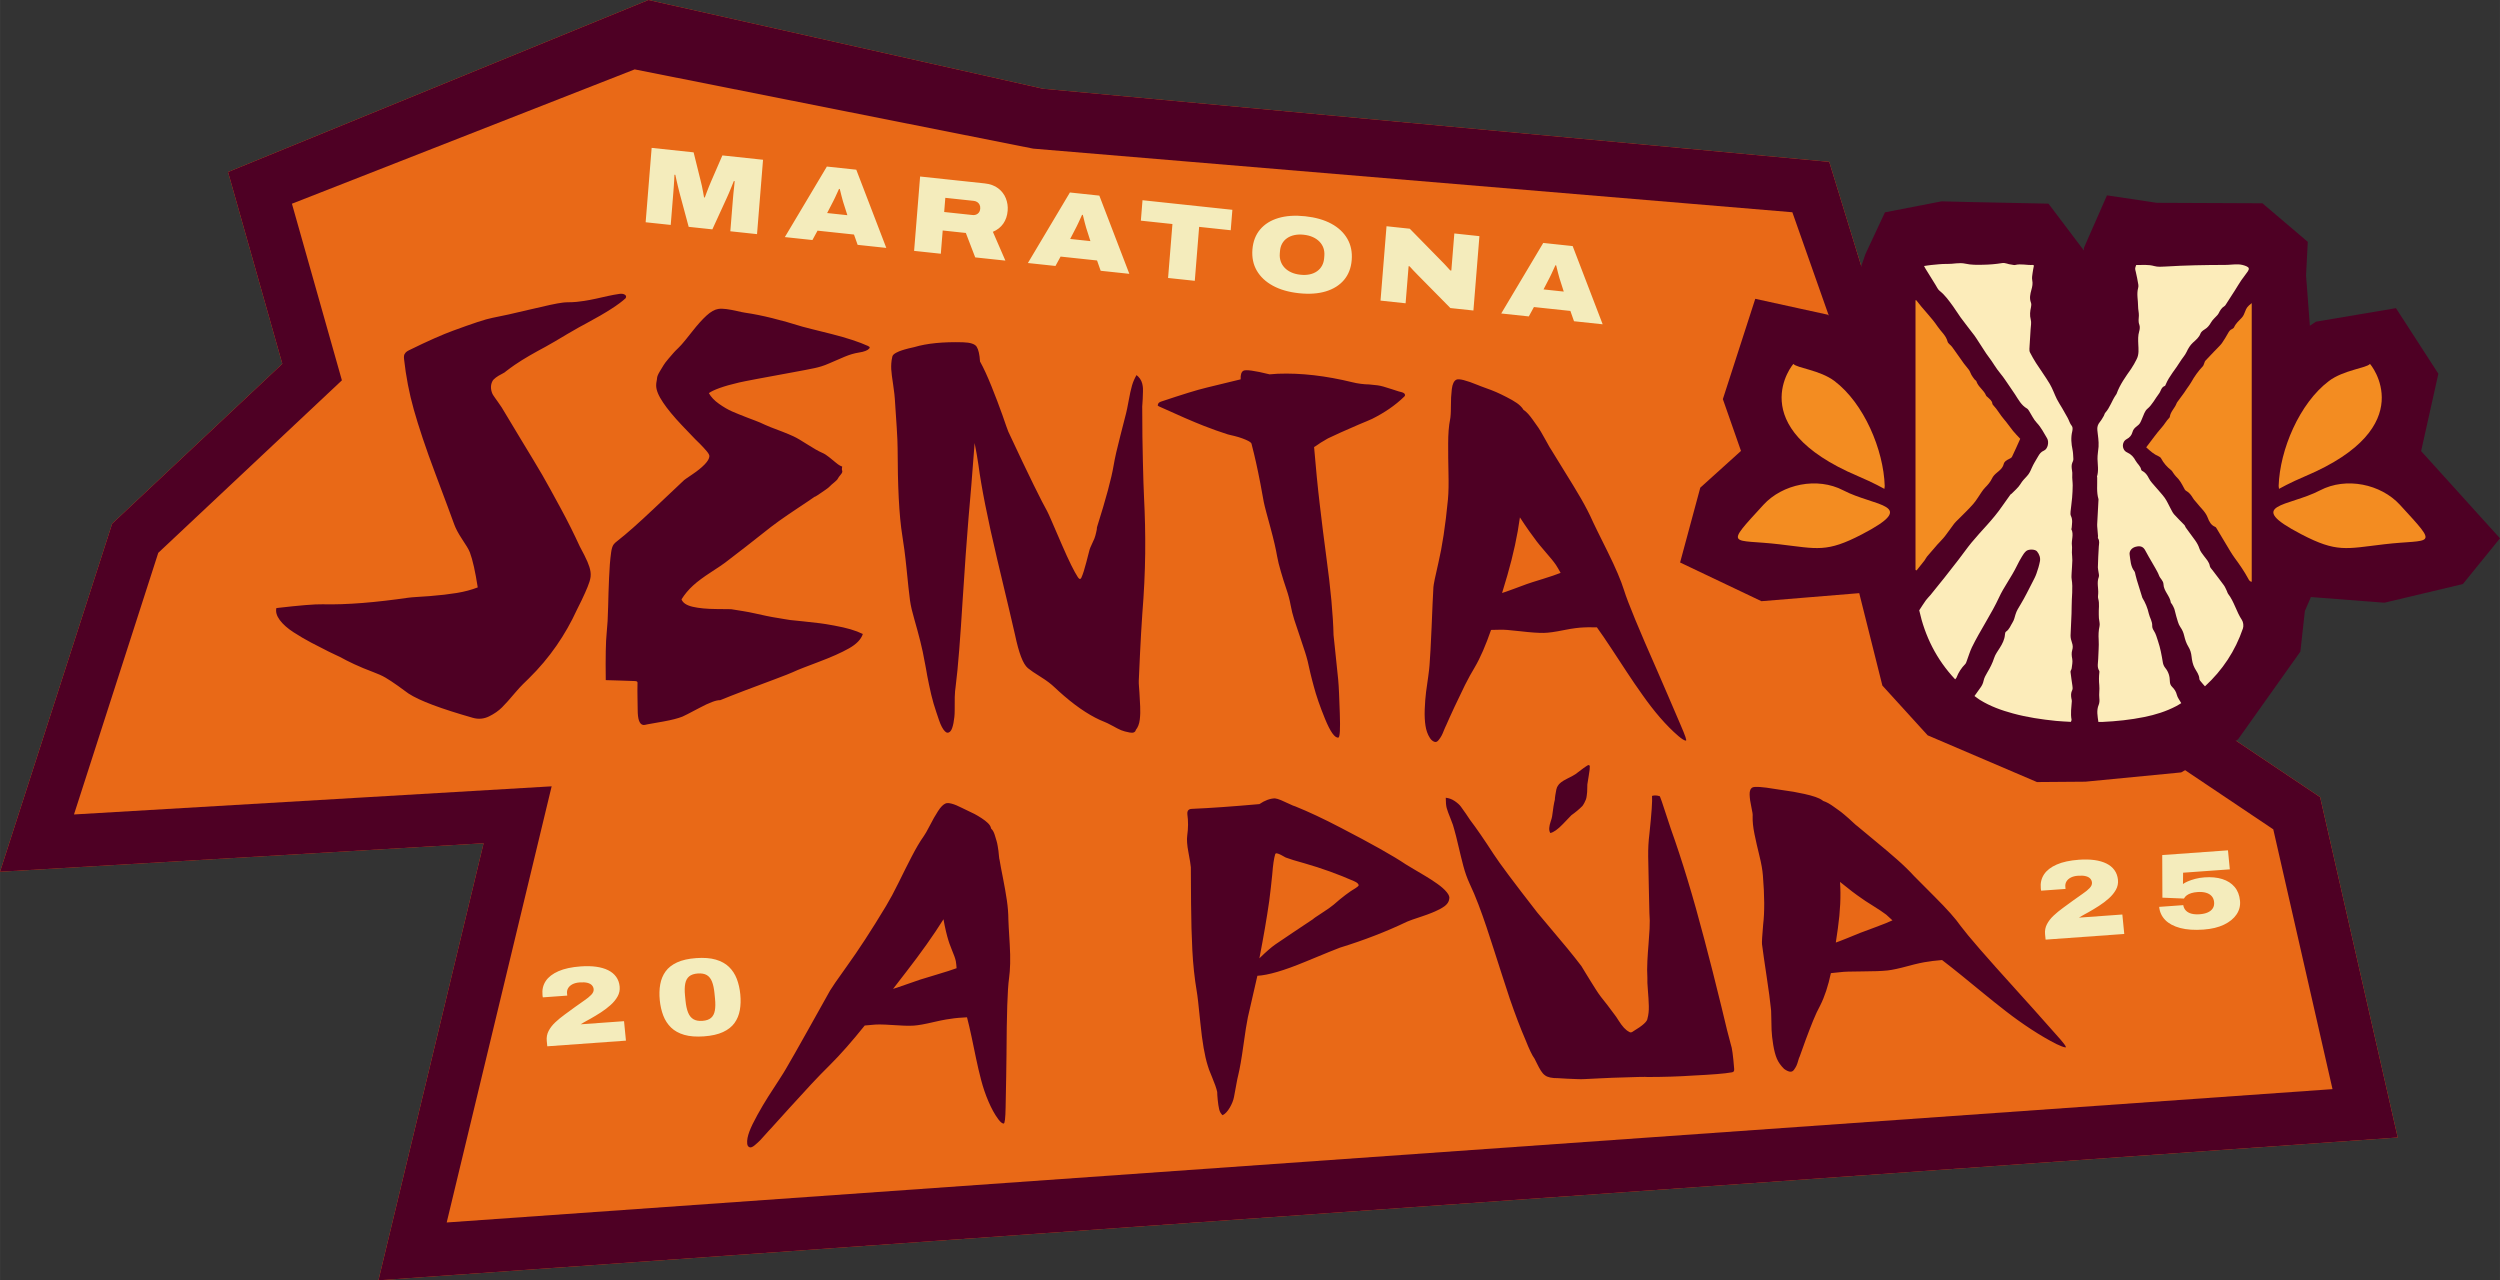 <svg xmlns="http://www.w3.org/2000/svg" xml:space="preserve" width="76.357mm" height="39.103mm" version="1.1" style="shape-rendering:geometricPrecision; text-rendering:geometricPrecision; image-rendering:optimizeQuality; fill-rule:evenodd; clip-rule:evenodd" viewBox="0 0 5282.06 2705.03" xmlns:xlink="http://www.w3.org/1999/xlink">
 <rect x="0" y="0" width="5282.06" height="2705.03" fill="#333333" stroke="none"/>
 <defs>
  <style type="text/css">
   
    .fil1 {fill:#4E0024}
    .fil0 {fill:#E96917}
    .fil5 {fill:#F38C21}
    .fil4 {fill:#FCECBA}
    .fil3 {fill:#4E0024;fill-rule:nonzero}
    .fil2 {fill:#F4ECBC;fill-rule:nonzero}
   
  </style>
 </defs>
 <g id="Camada_x0020_1">
  <g id="_2217454561936">
   <polygon class="fil0" points="596.45,768.69 481.78,363.44 1370.02,0 2203.4,187.45 3864.85,341.96 4138.95,1234.21 4518.68,1427.09 4902.06,1684.28 5065.98,2403.35 799.55,2705.03 1021.73,1781.68 0.01,1841.85 236.9,1106.45"></polygon>
   <path class="fil1" d="M596.45 768.69l-114.67 -405.25 888.24 -363.44 833.38 187.45 1661.45 154.52 274.1 892.24 379.73 192.88 383.38 257.2 163.91 719.07 -4266.42 301.68 222.17 -923.34 -1021.72 60.17 236.89 -735.41 359.55 -337.76zm-262.13 399.4l388.02 -364.5 -105.59 -373.15 724.21 -283.83 841.98 167.43 1604 134.42 306.23 868.63 368.93 206.46 340.98 228.75 125.13 548.9 -3984.46 281.73 221.74 -921.52 -1009.23 59.44 178.07 -552.75z"></path>
   <path class="fil2" d="M1156.28 2210.69l-1.11 -11.38c-0.74,-7.59 0.57,-14.62 3.93,-21.1 3.36,-6.48 8.06,-12.55 14.09,-18.2 6.03,-5.66 12.62,-11.08 19.8,-16.28 7.17,-5.2 14.26,-10.38 21.28,-15.56 7.01,-5.18 13.65,-9.87 19.9,-14.06 6.25,-4.19 11.26,-8.25 15.03,-12.19 3.77,-3.94 5.45,-7.92 5.06,-11.95 -0.3,-3.09 -1.51,-5.81 -3.62,-8.16 -2.11,-2.35 -5.26,-4.07 -9.44,-5.17 -4.18,-1.1 -9.69,-1.4 -16.54,-0.91 -6.07,0.44 -11.16,1.74 -15.25,3.9 -4.1,2.17 -7.12,4.92 -9.07,8.25 -1.94,3.34 -2.72,7.02 -2.32,11.04l0.46 4.65 -51.59 3.71c-0.24,-0.92 -0.41,-1.81 -0.49,-2.66 -0.08,-0.85 -0.17,-1.67 -0.24,-2.44 -1.07,-11 1.19,-20.75 6.78,-29.26 5.6,-8.51 14.55,-15.47 26.87,-20.88 12.32,-5.41 28.05,-8.8 47.19,-10.18 11.98,-0.86 22.81,-0.63 32.51,0.7 9.69,1.34 18.12,3.76 25.28,7.31 7.17,3.54 12.83,8.2 17,13.98 4.16,5.78 6.64,12.62 7.41,20.51 0.73,7.44 -0.71,14.4 -4.3,20.9 -3.6,6.5 -8.56,12.58 -14.91,18.26 -6.34,5.69 -13.27,10.94 -20.79,15.77 -7.52,4.82 -14.91,9.3 -22.19,13.41 -2.09,1.09 -4.4,2.34 -6.92,3.77 -2.53,1.43 -4.98,2.82 -7.35,4.15 -2.38,1.34 -4.38,2.54 -6,3.59l91.73 -6.6 4.02 41.11 -166.2 11.95zm330.94 -21c-16.34,1.18 -30.2,0.1 -41.57,-3.21 -11.37,-3.31 -20.65,-8.45 -27.83,-15.42 -7.19,-6.97 -12.67,-15.38 -16.46,-25.24 -3.78,-9.86 -6.26,-20.76 -7.43,-32.68 -1.16,-11.93 -0.84,-23.01 0.98,-33.29 1.82,-10.26 5.55,-19.34 11.2,-27.23 5.66,-7.89 13.77,-14.28 24.34,-19.17 10.57,-4.89 24.02,-7.93 40.36,-9.1 16.34,-1.18 30.2,-0.11 41.57,3.2 11.37,3.32 20.66,8.45 27.84,15.43 7.18,6.97 12.67,15.38 16.46,25.24 3.78,9.86 6.26,20.76 7.42,32.68 1.17,11.92 0.84,23.01 -0.98,33.28 -1.82,10.27 -5.55,19.34 -11.21,27.23 -5.65,7.89 -13.77,14.28 -24.34,19.18 -10.57,4.89 -24.02,7.93 -40.36,9.1zm-3.2 -32.75c7.94,-0.57 14,-2.64 18.2,-6.22 4.19,-3.58 6.9,-8.76 8.11,-15.55 1.22,-6.79 1.34,-15.23 0.35,-25.29l-1.07 -10.91c-0.98,-10.07 -2.73,-18.32 -5.24,-24.77 -2.5,-6.45 -6.18,-11.1 -11,-13.95 -4.82,-2.85 -11.2,-3.99 -19.13,-3.42 -7.78,0.55 -13.81,2.59 -18.1,6.09 -4.28,3.51 -7.07,8.62 -8.37,15.34 -1.3,6.72 -1.46,15.12 -0.48,25.18l1.07 10.91c0.98,10.07 2.77,18.36 5.37,24.88 2.6,6.52 6.35,11.24 11.26,14.16 4.9,2.92 11.25,4.1 19.03,3.54z"></path>
   <path class="fil3" d="M2401.27 792.5c5.37,4.14 10.27,10.29 12.13,18.27 1.65,7.1 1.67,12.44 1.49,15.69 -0.18,3.29 -0.36,8.64 -0.53,16.09 -0.18,7.57 -1.05,12.87 -1.06,16.26 -0.06,46.09 0.68,85.26 1.43,117.18 0.76,32.27 1.49,57.03 2.34,73.8 1.98,38.94 2.97,78.72 2.52,119.34 -0.46,41.28 -2.55,83.45 -6.01,126.54 -0.64,7.89 -3.8,54.56 -7.55,142.57 -0.28,6.66 0.82,15.07 1.37,25.1 0.54,10.07 1.07,19.76 1.57,29.07 0.5,9.35 0.28,18.73 -0.84,28.07 -1.11,9.33 -4.13,16.6 -8.3,21.67 -1.22,5.15 -5.58,6.97 -13.07,5.55 -7.49,-1.41 -13.51,-3.01 -18.05,-4.9 -4.54,-1.88 -10.59,-5.02 -18.55,-9.44 -8.18,-4.54 -13.71,-6.97 -16.67,-8.13 -25.4,-9.93 -54.32,-28.24 -85.21,-54.84 -7.09,-6.12 -13.81,-12.11 -20.58,-18.55 -6.24,-5.92 -15.34,-13.25 -28.51,-21.41 -13.11,-8.13 -22.18,-14.33 -27.46,-18.74 -10.52,-8.8 -19.13,-32.43 -27.11,-70.15 -3.55,-16.8 -16.56,-70.54 -37.78,-160.12 -20.64,-87.19 -33.45,-152.96 -39.53,-198.73 -1.77,-13.35 -4.7,-28.91 -8.09,-46.62 -1.53,17.07 -2.82,35.92 -4.4,56.29 -1.59,20.54 -3.22,42.69 -5.44,66.59 -2.23,24.16 -3.7,43.82 -4.91,59.31 -1.8,23.1 -5.74,72.1 -10.51,148.71 -4.92,78.81 -9.41,141.47 -15.22,186.69 -0.35,2.72 -1.36,8.93 -1.52,19.07 -0.17,10.29 -0.17,19.87 -0.15,28.87 0.01,8.9 -0.91,17.71 -2.57,26.22 -1.69,8.63 -3.85,14.22 -6.11,16.82 -4.02,4.6 -8.06,4.55 -12,0.51 -4.2,-4.3 -8.5,-11.93 -12.41,-23.51 -3.85,-11.44 -7.88,-22.99 -11.42,-34.86 -3.51,-11.73 -6.54,-25.08 -9.64,-39.85 -3.1,-14.75 -5.08,-25.42 -6.1,-32.04 -1.02,-6.61 -2.46,-12.4 -3.41,-17.84 -2.16,-12.24 -4.97,-26.4 -8.98,-42.07 -4.01,-15.7 -8.14,-31.15 -12.54,-46.25 -4.41,-15.1 -7.69,-28.59 -9.28,-40.45 -1.92,-14.24 -4.3,-36.7 -7.3,-67.05 -2.97,-30.04 -6.23,-52.67 -8.74,-68.2 -7.43,-45.87 -9.82,-108.18 -10.09,-185.64 -0.08,-21.67 -2.7,-56.88 -5.94,-105.3 -0.24,-3.64 -1.05,-13.14 -3.36,-28.33 -2.29,-15.18 -3.8,-26.34 -4.15,-33.43 -0.34,-7.13 -0.24,-16.25 2.32,-27.05 0.78,-3.3 4.26,-5.96 8.38,-8.11 4.07,-2.14 7.94,-3.76 11.68,-4.9 3.81,-1.16 8.35,-2.7 14.27,-4.1 6.16,-1.45 10.25,-2.23 12.06,-2.77 26.82,-7.98 61.11,-11.35 102.82,-10.19 15.44,0.43 25.26,3.6 28.95,9.41 3.79,5.98 6.15,16.17 7.09,31.14 7.81,13.97 15.77,31.52 24.31,52.69 8.61,21.35 16.21,41.4 22.92,60.27 6.77,19 10.5,30.94 12.49,35.22 43.66,93.84 71.93,150.33 82.08,168.08 2.72,4.75 12.77,28.33 31.09,70.76 14.93,34.57 26.33,57.36 33.72,68.6 2.09,3.18 4.1,4.48 5.49,3.86 0.54,-0.82 1.36,-1.55 1.9,-2.28 3.4,-7.5 6.83,-18.31 10.4,-32.21 3.56,-13.84 5.78,-22.96 7.1,-27.39 0.66,-2.21 2.01,-5.72 4.33,-10.49 2.31,-4.77 4.24,-9.02 5.87,-13.03 1.65,-4.07 2.59,-8.3 3.65,-12.68 1.07,-4.43 1.87,-8.07 1.76,-11.05 19.03,-60.29 30.63,-103.38 35.16,-130.5 2.53,-15.18 7.36,-36.64 14.55,-64.23 7.08,-27.2 10.85,-42.64 11.92,-46.51 1.1,-4.02 2.82,-12.62 5.3,-26.05 2.48,-13.37 4.69,-24.22 7.17,-32.51 2.46,-8.26 5.76,-15.41 9.48,-21.78zm560.85 36.26c4.64,1.56 6.55,3.56 6.41,6.13 -0.03,0.61 -0.1,1.64 -1.22,2.73 -19.73,19.26 -42.7,34.62 -68.3,47.42 -5.69,2.84 -15.11,6.4 -27.44,11.66 -30.02,12.82 -51.85,22.85 -65.76,29.51 -3.11,1.49 -6.05,3.79 -9.57,5.66 -3.53,1.87 -7.21,4.21 -10.7,6.77 -3.65,2.67 -6.74,4.52 -9.1,5.89 3.58,42.27 7.4,82.73 11.95,121.04 4.62,38.89 9.03,75.51 13.73,109.8 9.52,69.28 14.49,124.99 15.43,166.5 0.09,3.82 4.06,34.92 9.8,93.94 1.5,15.56 2.33,39.49 3.44,71.85 1.12,32.89 0.28,50.25 -3.14,50.73 -7.53,1.07 -16.99,-12.46 -28.02,-39.34 -10.93,-26.66 -18.85,-49.8 -24.06,-69.69 -1.07,-4.12 -2.31,-8.65 -3.6,-13.55 -1.3,-4.93 -2.52,-9.3 -3.24,-12.98 -0.72,-3.68 -1.94,-7.95 -2.93,-12.83 -1,-4.83 -1.98,-9.3 -3,-13.34 -1.64,-6.5 -3.42,-12.46 -5.24,-18.23 -1.76,-5.55 -5.08,-15.95 -10.35,-31.2 -5.22,-15.12 -9.44,-27.77 -12.72,-38.07 -3.22,-10.13 -5.81,-20.52 -7.7,-30.95 -1.9,-10.46 -4.82,-21.74 -9.1,-34.09 -4.24,-12.23 -7.93,-24.46 -11.48,-36.59 -3.53,-12.09 -6.34,-22.9 -8,-32.66 -2.37,-14.05 -6.9,-34.1 -13.88,-59.78 -6.91,-25.41 -11.96,-43.48 -14.17,-54.26 -1.73,-8.43 -3.78,-21.37 -7.1,-38.7 -3.32,-17.31 -6.49,-32.2 -9.31,-45.11 -2.81,-12.8 -5.83,-24.89 -8.83,-36.57 -0.53,-2.07 -0.62,-3.41 -1.2,-4.01 -0.93,-1.45 -2.84,-2.92 -5.33,-4.28 -4.05,-2.23 -8.68,-4.12 -13.72,-5.98 -4.84,-1.79 -10.66,-3.57 -16.7,-5.05 -6.34,-1.56 -11.12,-2.47 -14.22,-3.46 -16.02,-5.08 -32.79,-11.1 -50.05,-17.83 -22.48,-8.79 -54.22,-22.56 -94.72,-41.06 -1.38,-0.64 -2.42,-1.42 -2.98,-2.09 -0.06,-0.73 0.44,-1.57 0.82,-3.03 0.64,-2.48 2.94,-4.06 7.08,-5.44 43.89,-14.65 75.1,-24.41 94.88,-29.12 45.71,-10.87 69.31,-17.16 72.51,-17.63 -0.52,-9.68 1.46,-15.5 5.58,-18.05 4.77,-2.95 23.07,-0.57 55.51,7.48 6.14,-0.46 11.98,-1.04 17.44,-1.26 48.83,-1.87 101.54,4.29 157.85,18.06 2.57,0.63 5.33,1.37 8.34,1.82 3.24,0.49 6.25,0.91 9.01,1.4 2.76,0.49 5.73,0.8 8.92,0.93 2.94,0.11 5.88,0.23 8.58,0.37 2.45,0.12 5.68,0.46 8.91,0.93 3.49,0.5 6.44,0.63 8.92,0.93 6.71,0.8 16.64,3.64 29.76,8.02 12.87,4.29 20.3,6.52 22.03,6.68zm222.48 387.45c-1.83,6.36 -5.53,18.56 -10.97,36.72 4.42,-1.3 12.39,-4.16 24.46,-8.59 12,-4.41 21.29,-7.99 27.82,-10.31 5.45,-1.94 16.57,-5.53 33.42,-10.67 16.54,-5.03 29.07,-9.48 37.98,-12.97 -3.38,-5.96 -6.33,-11.48 -9.86,-16.78 -4.48,-6.7 -12.16,-15.9 -22.35,-27.64 -10.15,-11.69 -16.06,-19.14 -18.2,-21.96 -9.16,-12.05 -21.35,-28.87 -35.58,-50.84 -5.1,37.62 -13.84,78.5 -26.7,123.03zm317.38 202.09c12.43,28.16 28.43,66 49.03,113.82 9.51,22.07 13.59,33.2 10.84,32.8 -3.66,-0.53 -8.88,-3.96 -15.53,-9.62 -13.07,-11.12 -26.22,-24.52 -39.26,-39.56 -13.1,-15.13 -25.21,-31.09 -36.97,-47.73 -11.69,-16.55 -22.77,-32.46 -32.68,-47.79 -9.79,-15.16 -20.55,-31.63 -32.51,-49.52 -11.88,-17.77 -21.78,-32.82 -30.91,-45.21 -15.64,-0.48 -24.8,0.03 -27.93,0.17 -9.75,0.39 -23.71,1.96 -41.89,5.68 -18.25,3.73 -32.47,5.73 -42.13,5.9 -11.76,0.21 -28.56,-0.99 -50.39,-3.56 -21.87,-2.57 -36.04,-3.57 -42.56,-3.14 -1.3,0.08 -7.68,-0.04 -18.72,0.37 -11.15,32.01 -22.51,58.68 -34.77,79.47 -6.64,11.25 -13.49,23.19 -20.2,36.72 -6.71,13.55 -13.99,28.92 -22.05,45.97 -8.07,17.11 -13.89,30.46 -17.89,39.45 -0.84,1.87 -2.51,5.02 -4.44,9.99 -1.96,5.05 -3.69,9.1 -5.26,11.96 -1.65,3.01 -3.72,6.1 -6.3,9.32 -2.77,3.47 -5.42,4.53 -8.38,3.64 -2.95,-0.88 -6.65,-3.2 -9.68,-7.8 -5.53,-8.36 -8.12,-17.29 -9.54,-26.09 -1.42,-8.78 -2.19,-20.46 -1.67,-34.56 0.49,-13.95 1.54,-26.2 2.84,-36.91 1.29,-10.56 3.05,-21.76 4.68,-33.41 1.63,-11.68 2.35,-19.48 2.66,-23.42 1.26,-15.97 2.75,-42.74 4.37,-80.07 1.58,-36.91 2.59,-65.16 3.82,-84.56 0.33,-5.2 3.71,-22.62 10.57,-51.7 7.83,-33.26 14.81,-77.91 20.12,-133.63 1.43,-15.03 1.65,-33.68 1.14,-55.76 -0.5,-21.84 -0.71,-42.63 -0.65,-62.46 0.07,-19.62 1.18,-36.81 4.14,-51.21 0.81,-3.94 1.67,-12.7 1.63,-26.65 -0.04,-13.87 0.57,-26.2 1.92,-37.06 1.34,-10.87 4.6,-17.54 9.67,-19.97 5.37,-2.57 20.81,1.29 45.88,11.59 1.41,0.58 6.52,2.77 15.48,5.9 8.97,3.13 16.51,6.07 22.77,8.8 6.04,2.64 13.39,6.16 21.72,10.44 8.25,4.23 15.69,8.37 21.78,12.6 5.71,3.97 9.9,8.19 12.69,12.18 0.66,0.8 1.02,1.36 1.16,1.99 3.64,2.42 6.87,5.23 10.07,8.78 3.15,3.5 6.2,7.36 9.35,11.79 3.15,4.43 5.89,8.43 8.43,11.87 2.63,3.53 5.82,8.15 9.17,13.92 3.37,5.78 5.8,10.07 7.26,12.78 1.47,2.71 4.17,7.1 7.37,13.16 3.23,6.14 5.34,9.55 5.98,10.21 7.05,11.66 16.91,27.65 29.66,48.21 12.71,20.48 24.45,39.49 34.53,57 10.06,17.47 18.67,34.26 25.62,50.09 2.43,5.54 12.61,25.91 30.04,61.06 17.65,35.58 29.17,62.93 35.08,82.03 8.23,26.56 31.8,83.32 70.82,171.72zm-2442.32 -558c5.94,10.27 19.2,32.23 39.96,66.45 20.85,34.35 36.42,60.09 46.33,77.16 9.94,17.1 22.43,40.21 38.26,69.28 16.07,29.47 29.34,56.59 40.74,81.38 0.97,2.11 4.32,7.98 9.59,18.29 5.22,10.21 8.72,18.55 10.73,25.03 2.05,6.57 3.36,13.54 2.5,20.89 -0.74,6.34 -3.13,13.45 -6.22,21.06 -3.14,7.73 -7.33,17.21 -12.84,28.73 -5.48,11.46 -9.01,18.02 -9.89,19.96 -24.03,52.35 -57.04,101.33 -101.7,145.1 -6.41,6.27 -16.49,15.49 -28.27,29.46 -11.75,13.93 -21.18,24.56 -28.29,31.6 -7.13,7.05 -16.08,13.4 -27.16,18.88 -11,5.44 -22.59,6.45 -34.3,3.11 -67.02,-19.13 -112.52,-35.94 -136.11,-51.41 -4.52,-2.97 -11.46,-8.57 -21.87,-15.92 -10.65,-7.53 -19.36,-13.34 -26.75,-17.63 -7.34,-4.26 -15.61,-7.87 -24.79,-11.3 -31.72,-11.84 -54.79,-23.17 -71.15,-32.3 -2.78,-1.54 -10.89,-4.77 -23.63,-11.2 -12.48,-6.3 -24.93,-12.64 -36.97,-18.95 -12.11,-6.35 -24.52,-13.64 -37.37,-21.9 -12.83,-8.26 -22.59,-16.87 -29.34,-25.95 -6.61,-8.91 -9.1,-17.52 -7.22,-25.37 49.21,-5.72 81.75,-8.38 97.52,-7.98 52.1,1.28 112.65,-4.05 180.94,-13.86 9.26,-1.33 24.4,-1.78 45.78,-3.46 21.03,-1.65 40.16,-3.87 56.81,-6.58 16.6,-2.71 31.21,-6.69 44.4,-11.78 -5.18,-33.35 -10.62,-57.98 -16.6,-73.88 -2.51,-6.68 -8.37,-15.9 -16.61,-28.32 -8.11,-12.25 -13.49,-22.69 -16.46,-30.91 -5.37,-14.85 -18.6,-50.77 -39.77,-106.9 -20.79,-55.09 -35.61,-100.25 -45.58,-135.49 -9.83,-34.76 -16.61,-70.28 -20.64,-106.69 -0.63,-5.73 -0.19,-9.57 1.9,-11.93 1.2,-2.32 4.03,-4.72 8.28,-6.81 41.34,-20.41 72.26,-33.76 92.86,-41.31 41.24,-15.14 68.91,-24.54 83.89,-27.36 19.51,-3.66 45.1,-9.46 76.56,-16.98 36.41,-8.71 60,-13.78 71.49,-15.12 2.92,-0.33 6.04,-0.69 9.7,-0.74 3.38,-0.04 6.77,-0.17 10.43,-0.21 3.38,-0.05 6.77,-0.37 9.67,-0.66 7.69,-0.79 21.38,-2.45 40.95,-6.79 16.78,-3.71 33.27,-7.82 49.56,-10.1 4.18,-0.59 7.55,-0.04 10.05,1.11 3.94,1.82 4.77,4.61 2.81,8.05 -13.2,12.49 -40.27,30.22 -82.46,52.8 -7.58,4.05 -21.35,11.37 -40.83,22.95 -19.66,11.7 -34.99,20.97 -46.12,26.93 -23.04,12.36 -45.08,24.63 -65.13,38.35 -6.09,4.17 -12.04,8.67 -17.97,13.14 -1.2,1.48 -4.3,3.52 -9.18,5.96 -4.96,2.47 -9.02,4.94 -12.49,7.53 -3.54,2.65 -5.99,5.18 -7.24,7.57 -2.8,5.35 -3.53,10.71 -2.93,16.11 0.6,5.32 2.21,9.8 4.24,13.15 2.11,3.47 5.67,8.11 9.98,14.26 4.1,5.89 6.91,9.75 7.93,11.52zm484.75 426.8c8.17,1.18 16.55,2.7 25.29,4.06 8.73,1.36 17.09,3.09 25.17,4.86 8.35,1.83 16.44,3.62 24.52,5.34 8.36,1.78 16.79,3.26 25.19,4.55 8.43,1.31 16.75,3.02 25.19,4.15 2.09,0.28 11.47,1 27.4,2.81 16.24,1.84 27.95,3.13 34.85,3.92 7.2,0.82 17.36,2.53 30.79,5 13.72,2.52 25.01,5.13 34.21,7.82 9.46,2.77 18.03,6.05 25.97,9.9 -3.61,11.22 -13.22,21.32 -29.19,30.37 -16.04,9.09 -37.69,18.7 -64.71,28.85 -27.19,10.21 -41.69,15.99 -43.43,16.79 -14.96,6.85 -31.77,13.42 -50.37,20.29 -18.4,6.79 -38.5,14.37 -60.61,22.75 -21.96,8.31 -39.71,15.37 -52.95,20.78 -8.53,-0.3 -23.3,5.31 -44.12,16.44 -21.32,11.4 -33.34,17.36 -35.76,18.32 -9.39,3.73 -22.73,7.15 -39.91,10.27 -17.2,3.12 -28.51,4.95 -33.45,5.94 -4.06,0.82 -7.44,1.88 -9.92,1.36 -8,-1.68 -11.2,-12.83 -11.27,-31.77 -0.07,-18.03 -0.91,-35.73 -0.41,-53.51 0.08,-2.87 0.23,-4.81 -0.48,-5.8 -0.65,-0.89 -2.04,-1.52 -4.58,-1.6 -6.38,-0.23 -16.26,-0.6 -30.31,-1.03 -14.07,-0.43 -24.64,-0.68 -31.68,-0.95 -0.64,-48.96 0.04,-81.66 1.83,-98.76 1.69,-16.08 2.78,-34.73 3.17,-55.83 0.39,-20.83 1.2,-41.4 1.99,-61.5 0.8,-20.18 2.11,-38.11 4.42,-54.34 1.01,-7.15 2.69,-12.5 4.88,-15.74 1.78,-2.61 4.5,-5.02 7.9,-7.64 20.07,-15.49 46.21,-38.88 78.87,-69.79 31.87,-30.17 52.57,-49.83 62.56,-59.07 0.73,-0.66 6.48,-4.77 17.41,-12.11 10.85,-7.27 19.54,-14.35 25.99,-21.03 6.54,-6.78 9.75,-12.57 9.94,-17.31 0.1,-2.39 -1.73,-5.94 -5.92,-10.85 -4.17,-4.88 -8.85,-10.1 -14.29,-15.51 -5.35,-5.32 -8.52,-8.45 -9.53,-9.34 -1.07,-0.96 -10.51,-10.72 -28.18,-29.42 -17.42,-18.41 -30.8,-34.63 -39.89,-48.24 -9.09,-13.61 -14.84,-25.65 -14.67,-36.77 0.08,-6.14 1.76,-10.99 1.84,-14.43 0.08,-3.47 2.08,-8.31 5.81,-14.49 3.74,-6.16 6.51,-10.65 8.2,-13.52 1.68,-2.87 5,-7.31 10.08,-13.26 5.07,-5.94 8.79,-10.1 10.76,-12.48 2.08,-2.5 5.61,-6.03 10.47,-10.69 4.83,-4.66 7.33,-7.87 8.53,-9.19 3.09,-3.43 10.11,-12.06 21.03,-25.95 10.78,-13.71 20.61,-24.71 29.69,-33 8.94,-8.16 17.26,-12.79 24.74,-13.97 4.76,-0.74 10.42,-0.63 17.13,0.25 6.7,0.89 13.89,2.23 21.82,4.04 7.96,1.83 14.06,3.11 18.06,3.68 35.23,5.06 75.43,15.34 121.25,29.54 6.45,2.01 26.67,6.68 60.7,15.33 33.78,8.57 59.46,17.16 77.24,25.27 2.57,1.17 3.9,2.28 3.82,3.71 -0.03,0.64 -0.71,1.35 -1.18,1.93 -2.98,3.64 -10.02,6.61 -21.71,8.38 -9.48,1.44 -19.42,4.37 -30.26,8.88 -10.87,4.52 -21.75,9.2 -32.74,14.11 -11.23,5.02 -21.42,7.92 -30.51,9.86 -22.14,4.75 -62.78,11.82 -121.58,22.84 -19.85,3.72 -32.63,6.33 -38.21,7.62 -33.33,7.71 -54.39,15.74 -63.68,22.4 4.63,8.28 11.73,15.76 21.59,22.71 9.75,6.86 19.01,12.28 27.35,15.91 8.41,3.67 18.97,7.97 32.01,13.01 12.82,4.94 22.22,8.25 27.5,10.65 6.09,2.78 13.24,6.17 21.71,9.55 8.43,3.36 16.96,6.49 25.67,9.82 8.51,3.25 16.08,6.49 22.9,9.62 6.77,3.12 16.48,8.77 29.67,17.26 13.17,8.47 23.48,14.28 30.9,17.46 4.92,2.1 9.74,5.23 14.62,9.16 5.03,4.06 10,7.91 14.73,12 4.64,4 8.91,6.65 13.07,7.98 -0.8,3.77 -0.84,6.66 0.01,8.68 0.86,2.05 -0.03,4.81 -3.1,8.42 -3.09,3.61 -5.08,6.27 -5.96,8.23 -0.8,1.82 -3.34,4.6 -7.67,8.11 -4.43,3.59 -7.54,6.27 -9.12,8.08 -1.53,1.76 -4.62,4.3 -9.12,7.39 -4.55,3.14 -7.57,5.2 -9.07,6.25 -1.54,1.09 -4.23,2.82 -7.87,5.31 -3.64,2.49 -6.04,3.67 -6.61,3.56 -7.01,5 -18.32,12.58 -33.92,22.92 -15.73,10.44 -29.35,19.76 -40.9,27.98 -11.61,8.25 -22.82,17 -34.2,26.11 -22.28,17.83 -48.95,38.44 -80.05,62.2 -4.21,3.21 -13.77,9.71 -29.41,19.85 -15.46,10.04 -28.21,19.31 -38.03,28.29 -9.77,8.92 -17.92,18.72 -24.45,29.21 2.76,7.51 10.73,12.77 23.94,15.78 13.18,3.01 29.35,4.5 48.98,4.68 19.31,0.18 30.05,0.12 31.54,0.33z"></path>
   <path class="fil3" d="M1914.03 2054.22c-4.74,6.12 -13.77,17.85 -27.17,35.2 4.55,-1.27 13.56,-4.48 26.84,-9.08 13.18,-4.58 23.34,-8.22 30.55,-10.6 5.87,-1.94 17.76,-5.51 35.67,-10.83 17.85,-5.32 31.53,-9.67 41.18,-13.24 -0.48,-5.29 -0.75,-10.35 -1.63,-14.86 -1.17,-6.05 -4.32,-14.12 -8.62,-24.51 -4.27,-10.33 -6.3,-16.9 -7.06,-19.38 -3.29,-10.68 -7.02,-25.56 -10.4,-44.67 -20.89,33.38 -47.22,70.49 -79.37,111.99zm212.54 172.16c-0.17,27.28 -0.98,64.85 -1.9,113.4 -0.42,22.57 -1.63,34.4 -4.19,34.21 -3.33,-0.25 -7.04,-3.53 -11.1,-8.96 -7.97,-10.63 -14.82,-23.44 -21.05,-37.97 -6.18,-14.44 -11.32,-29.51 -15.45,-45.35 -4.07,-15.64 -7.58,-30.66 -10.54,-44.96 -2.93,-14.14 -6.09,-29.61 -9.61,-46.07 -3.47,-16.35 -6.7,-30.08 -9.64,-41.27 -14.7,0.65 -23.73,1.76 -26.87,2.1 -9.36,1.04 -23.49,3.26 -42.58,7.75 -19.23,4.54 -33.6,7.11 -42.99,7.73 -11.26,0.75 -26.61,0.06 -46.27,-1.32 -19.68,-1.36 -32.78,-1.34 -39.23,-0.53 -1.28,0.16 -7.34,0.64 -18.17,1.64 -26.49,33 -51.04,61.1 -73.83,83.69 -12.2,12.09 -25.28,25.37 -38.97,40.12 -13.93,15.02 -29.38,31.92 -46.48,50.71 -17.31,19.02 -30.33,33.66 -39.52,43.68 -1.87,2.03 -5.33,5.46 -10,10.93 -4.74,5.55 -8.67,9.88 -11.87,13.12 -3.2,3.24 -7.03,6.75 -11.51,10.55 -4.42,3.75 -7.98,5.26 -10.45,4.62 -2.52,-0.65 -5.07,-2.68 -5.61,-7.24 -0.98,-8.12 1.25,-17.19 4.59,-26.22 3.32,-8.97 8.97,-20.71 17.04,-35.24 8.02,-14.47 15.52,-27.16 22.54,-38.2 7,-11.03 14.52,-22.62 22.55,-34.82 7.96,-12.11 12.8,-20.3 15.14,-24.32 9.59,-16.48 25.28,-43.6 46.21,-81.28 20.4,-36.74 35.92,-64.65 46.92,-83.92 2.95,-5.17 14.72,-22.54 35.67,-51.63 23.73,-32.95 51.58,-75.38 82.69,-127.14 8.18,-13.61 17.2,-30.24 26.67,-49.65 9.35,-19.14 18.47,-37.29 27.28,-54.31 8.74,-16.88 17.12,-31.49 25.89,-43.8 2.29,-3.22 6.77,-10.59 12.63,-22.16 5.8,-11.45 11.59,-21.58 17.36,-30.52 5.64,-8.76 11.05,-14.26 16.25,-16.25 5.64,-2.17 17.34,0.75 34.47,9.59 0.98,0.51 4.41,2.32 10.72,5.18 6.33,2.86 11.59,5.45 15.83,7.65 4.25,2.23 9.1,5.16 14.55,8.67 5.5,3.55 9.95,7.01 13.47,10.42 3.48,3.4 5.6,6.7 6.38,9.92 0.35,0.59 0.47,1.09 0.34,1.66 2.14,1.89 3.9,4.18 5.26,7.01 1.39,2.87 2.5,6.07 3.49,9.66 0.96,3.49 1.91,6.65 2.84,9.41 0.89,2.72 1.69,6.43 2.46,11.01 0.77,4.61 1.31,8.01 1.58,10.17 0.28,2.19 0.62,5.76 1.07,10.68 0.46,4.87 0.87,7.64 1.29,8.23 1.53,9.46 3.96,22.36 7.25,38.73 3.33,16.66 5.99,32.16 8.13,46.45 2.14,14.29 3.16,28.15 3.26,41.53 0.03,4.72 1.02,21.76 2.84,51.69 1.85,30.26 1.02,54.34 -1.43,71.7 -3.43,24.31 -4.91,76.32 -5.4,159.49zm2132.75 -135.43c20.75,22.77 48.59,53.9 84.03,93.97 16.79,18.48 23.82,27.91 20.9,28.11 -4.07,-0.43 -10.6,-2.84 -19.55,-7.19 -17.08,-8.72 -34.79,-19.09 -53.08,-31.05 -18.13,-11.87 -35.63,-24.34 -52.48,-37.4 -16.7,-12.94 -32.24,-25.32 -46.63,-37.17 -14.26,-11.74 -29.77,-24.41 -46.48,-37.98 -16.55,-13.43 -30.79,-24.7 -42.79,-33.84 -16.26,1.49 -25.96,2.63 -29.08,3.41 -10.07,1.16 -24.26,4.23 -42.63,9.25 -18.48,5.04 -32.87,8.16 -43.12,9.35 -12.39,1.31 -30.44,1.99 -54.16,2.05 -23.77,0.06 -39.08,0.59 -45.91,1.59 -1.43,0.08 -8.07,0.76 -19.93,2.04 -5.76,26.97 -13.25,49.77 -22.5,68.1 -5.27,9.65 -10.3,20.38 -15.09,32.22 -4.84,11.95 -10.06,25.44 -15.66,40.5 -5.67,15.27 -9.89,27.01 -12.63,35.14 -0.92,1.51 -1.99,4.49 -3.21,8.94 -1.23,4.48 -2.46,8.04 -3.7,10.7 -1.24,2.66 -3,5.55 -5.26,8.67 -2.28,3.13 -5.15,4.43 -8.61,3.92 -3.45,-0.5 -7.54,-2.46 -12.24,-5.86 -7,-6.9 -12.09,-14.1 -15.27,-21.56 -3.17,-7.42 -5.74,-17.17 -7.72,-29.19 -1.94,-11.91 -3.11,-22.37 -3.48,-31.41 -0.37,-8.96 -0.59,-18.38 -0.64,-28.26 -0.04,-9.8 -0.42,-16.31 -1.09,-19.61 -1.24,-13.21 -4.2,-35.29 -8.8,-65.76 -4.48,-29.73 -7.69,-52.15 -9.68,-67.66 -0.45,-4.15 0.37,-18.08 2.41,-41.43 3.2,-26.31 2.96,-61.17 -0.53,-103.75 -0.85,-11.43 -3.32,-25.37 -7.37,-41.71 -3.99,-16.1 -7.46,-31.37 -10.42,-45.84 -2.93,-14.27 -4.21,-26.76 -3.89,-37.54 0.49,-2.8 -0.39,-9.24 -2.64,-19.27 -2.23,-9.93 -3.47,-18.78 -3.72,-26.58 -0.26,-7.74 1.8,-12.75 6.16,-15.09 4.95,-2.33 20.61,-1.28 47.02,3.18 1.45,0.39 6.82,1.21 16.13,2.46 9.31,1.25 17.2,2.44 23.68,3.56 6.47,1.13 14.11,2.66 22.91,4.59 8.81,1.94 16.47,4.03 23,6.26 6.55,2.24 11.5,4.65 14.85,7.22 0.87,0.43 1.43,0.85 1.69,1.29 3.81,1.22 7.57,2.91 11.3,5.03 3.74,2.13 7.52,4.61 11.37,7.43 3.85,2.82 7.35,5.33 10.51,7.51 3.17,2.18 6.97,5.15 11.4,8.91 4.45,3.78 7.69,6.56 9.68,8.35 2.02,1.78 5.2,4.71 9.52,8.77 4.34,4.07 6.97,6.33 7.87,6.77 9.1,7.72 21.9,18.36 38.52,31.99 16.8,13.79 32.04,26.7 45.64,38.68 13.75,12.11 25.86,23.9 36.36,35.38 3.84,4.01 18.27,18.5 43.68,43.88 25.98,25.93 44.25,46.47 54.46,61.3 15.3,20.59 53.49,64.63 116.94,134.64zm-376.19 -129.55c-0.74,5.25 -2.19,15.23 -4.37,30.08 4.27,-1.41 12.28,-4.48 24,-9.21 11.65,-4.69 20.63,-8.36 26.94,-11.01 5.24,-2 16.02,-6.03 32.28,-12.03 16.16,-5.96 28.3,-10.84 36.48,-14.65 -4.59,-4.31 -9,-8.33 -13.25,-12.07 -6.2,-4.75 -15.74,-11.14 -28.57,-19.13 -12.75,-7.95 -20.37,-12.94 -22.91,-15 -12.09,-8.15 -27.48,-19.85 -46.06,-35 2.03,29.38 0.57,61.96 -4.54,98.02zm-392.66 -279.8c5.08,-1.5 10.6,-1.22 16.55,0.83 2.06,4.88 5.61,15.2 10.72,31.1 5.18,16.15 9.34,28.77 12.46,37.74 23.61,65.92 47.14,143.17 70.84,233.77 11.08,41.68 23.1,88.97 36.15,142.47 8.97,38.13 15.61,64.87 19.81,79.47 2.48,6.27 4.81,23.4 7.05,51.85 0.05,2.23 -0.18,3.72 -0.7,4.51 -1.02,1.56 -3.13,2.44 -6.32,2.66 -12.2,2.32 -38.85,4.48 -80.06,6.52 -29.84,2.01 -61.77,3.02 -95.79,3.06 -1.87,-0.63 -26.64,-0.09 -74.5,1.61 -3.28,0.22 -11.95,0.62 -26.02,1.18 -14.08,0.57 -24.85,1.09 -32.27,1.59 -4.95,0.33 -10.62,0.33 -17.01,0.01 -6.4,-0.33 -13.41,-0.62 -21.06,-0.86 -7.64,-0.25 -13.62,-0.6 -17.96,-1.07 -13.45,0.15 -22.8,-1.88 -28.01,-6.05 -3.02,-2.05 -5.88,-5.24 -8.58,-9.55 -2.7,-4.29 -5.27,-8.96 -7.71,-13.97 -2.43,-5.01 -4.38,-8.92 -5.88,-11.76 -4.78,-6.27 -11.2,-19.63 -19.18,-39.88 -10.4,-23.98 -21.43,-52.93 -33.02,-86.53 -4.93,-14.88 -10.57,-32.13 -16.88,-51.65 -6.22,-19.22 -11.82,-36.63 -16.81,-52.3 -4.93,-15.47 -10.12,-31.34 -15.54,-47.56 -5.36,-16 -11.04,-31.92 -17.04,-47.75 -5.92,-15.62 -12.15,-30.34 -18.71,-44.18 -5.32,-11.59 -9.69,-23.9 -13.12,-36.9 -3.4,-12.84 -6.9,-27.07 -10.49,-42.61 -3.55,-15.33 -6.51,-27.05 -8.91,-35.26 -1,-4.81 -3.58,-12.32 -7.71,-22.47 -4.1,-10.04 -6.8,-17.47 -8.13,-22.34 -1.33,-4.84 -1.99,-12.1 -1.98,-21.73 6.78,0.71 13.06,3.02 18.88,6.97 5.83,3.96 10.18,7.86 13.01,11.71 2.86,3.86 6.5,9 10.95,15.43 4.47,6.47 7.26,10.65 8.36,12.52 13.54,17.8 30.02,41.71 49.7,72.12 12.3,19.05 42.5,59.51 92.37,123.62 7.62,9.34 17.39,20.97 29.34,34.95 12.09,14.13 23.6,27.86 34.5,41.17 11.03,13.46 20.87,25.88 29.51,37.25 2.95,4.84 6.28,10.33 10,16.45 3.74,6.14 7.06,11.54 9.99,16.19 2.93,4.67 6.25,9.97 9.98,15.92 3.74,5.98 7.53,11.5 11.4,16.55 8.74,10.75 18.54,23.54 29.44,38.44 1.19,1.29 3.74,5.05 7.67,11.32 3.95,6.3 7.74,11.41 11.37,15.35 3.65,3.94 7.35,6.86 11.15,8.72 2.23,1.96 5.26,1.43 9.1,-1.6 19.39,-11.59 29.16,-20.46 29.46,-26.63 2.18,-7.62 3.13,-16.46 2.85,-26.52 -0.27,-9.97 -0.92,-20.98 -1.96,-33.02 -1.02,-11.92 -1.38,-20.72 -1.08,-26.48 -0.68,-10.73 -0.68,-22.66 0.01,-35.73 0.66,-12.94 1.45,-24.37 2.34,-34.35 0.87,-9.9 1.63,-21.03 2.28,-33.36 0.64,-12.2 0.51,-23.37 -0.37,-33.56 -0.17,-10.13 -0.57,-28.47 -1.23,-54.6 -0.64,-25.54 -1.07,-46.89 -1.31,-64.28 -0.24,-17.13 0.64,-33.28 2.6,-48.5 4.63,-43.85 6.41,-70.08 5.51,-79.97zm-520.57 144.47c2.37,1.49 7.89,4.79 16.58,9.98 8.74,5.2 17.1,10.16 25.1,14.89 8.02,4.75 16.37,10.18 25.06,16.29 8.72,6.14 15.47,12.13 20.19,17.95 4.77,5.86 6.43,10.76 4.99,14.71 -0.82,7.28 -6.58,13.86 -17.32,19.69 -10.81,5.87 -24.34,11.48 -40.61,16.8 -16.37,5.35 -26.71,9.01 -30.94,10.94 -43.34,20.77 -90.61,39.11 -141.79,54.91 -6.07,2.12 -30.52,12.06 -73.97,30.07 -44.24,18.34 -77.95,28.22 -100.57,29.39 -6.17,26.94 -12.88,56.21 -20.15,87.91 -2.47,11.91 -5.56,31.37 -9.33,58.72 -3.85,27.93 -7.56,49.32 -11.1,63.85 -0.89,3.09 -2.23,9.64 -4.04,19.69 -1.81,10.14 -3.42,18.78 -4.79,25.91 -1.39,7.16 -4.36,14.65 -8.93,22.5 -4.6,7.89 -9.66,13.25 -15.15,16.04 -3.6,-2.97 -6.03,-7.22 -7.31,-12.73 -1.27,-5.49 -2.28,-12.16 -3.04,-20 -0.76,-7.79 -1.11,-13.23 -1.05,-16.35 -1.65,-7.64 -5.23,-17.99 -10.72,-31 -5.44,-12.89 -8.53,-21.13 -9.32,-24.81 -6.43,-20.32 -11.59,-50.33 -15.47,-89.35 -3.76,-37.9 -6.3,-60.06 -7.69,-67.27 -4.7,-27.87 -7.8,-56.95 -9.35,-87.13 -1.51,-29.45 -2.41,-62.61 -2.7,-99.16 -0.28,-35.44 -0.43,-60.58 -0.45,-76.07 -0.46,-5.8 -2.18,-16.38 -5.1,-31.59 -2.89,-15.01 -3.73,-26.75 -2.56,-35.31 2.24,-15.45 2.31,-30.62 0.26,-45.51 -0.43,-5.24 1.16,-8.63 4.76,-10.16 1.43,-0.52 3.2,-0.82 5.31,-0.88 38.6,-1.67 86.06,-5.02 142.14,-10.03 11.55,-7.8 22.41,-11.82 32.67,-12.13 3.44,0.36 7.76,1.61 12.97,3.77 5.23,2.16 11,4.77 17.31,7.84 6.34,3.07 10.55,4.81 12.64,5.22 28.21,11.37 60.06,26.3 95.74,44.94 65.36,33.85 111.61,59.84 137.74,77.48zm-309.02 198.7c14.04,-13.7 25.26,-23.45 33.74,-29.34 7.67,-5.22 20.64,-13.97 38.77,-26.18 17.91,-12.06 31.59,-21.18 41.13,-27.43 -0.03,-0.58 5.98,-4.76 17.96,-12.49 11.91,-7.67 20.28,-13.57 25.19,-17.75 18.03,-15.92 33.59,-27.65 46.82,-35.34 3.43,-2.32 5.44,-4.04 6.06,-5.15 0.37,-3.29 -2.9,-6.4 -9.8,-9.37 -33.57,-14.75 -68.08,-27.2 -103.63,-37.4 -19.89,-5.52 -32.77,-9.46 -38.67,-11.84 -0.72,0.02 -2.94,-1.06 -6.65,-3.25 -3.7,-2.19 -7.02,-3.87 -9.95,-5.05 -2.93,-1.18 -5.11,-1.49 -6.53,-0.92 0,0 -0.35,0.53 -1.03,1.58 -2.63,8.38 -4.74,22.83 -6.32,43.59 -1.72,17.35 -3.83,35.83 -6.32,55.45 -5.22,36.23 -12.1,76.41 -20.77,120.88zm694.94 -408.44c0.35,0.17 0.89,0.41 1.6,0.73 0.72,0.33 1.25,0.57 1.61,0.73 0.16,4.78 -0.59,11.73 -2.24,20.89 -1.67,9.26 -2.68,15.53 -3,18.76 -0.1,1.09 -0.16,3.6 -0.17,7.58 -0.01,3.98 -0.1,6.81 -0.26,8.45 -0.16,1.65 -0.44,4.2 -0.85,7.66 -0.41,3.48 -1,6.22 -1.78,8.18 -0.77,1.98 -1.81,4.22 -3.1,6.74 -1.3,2.53 -2.7,4.82 -4.21,6.87 -6.7,6.75 -14.48,13.26 -23.33,19.53 -1.05,1.12 -6.93,7.26 -17.76,18.52 -10.95,11.39 -19.92,17.79 -26.82,19.09 -1.77,-2.99 -2.5,-6.52 -2.23,-10.6 0.28,-4.07 1.29,-8.61 3.02,-13.6 1.72,-4.97 2.73,-8.6 3.04,-10.92 2.1,-16.91 4.04,-28.63 5.83,-35.33 -0.05,-1.61 0.26,-4.72 0.94,-9.32 0.66,-4.59 1.39,-8.62 2.17,-12.14 0.78,-3.5 1.94,-6.23 3.48,-8.2 2.52,-4.57 8.78,-9.36 18.76,-14.35 9.92,-4.98 15.96,-8.24 18.16,-9.83 13.09,-10.2 22.09,-16.65 27.12,-19.43z"></path>
   <polygon class="fil1" points="3921.18,698.9 3924,587.77 3941.16,537.26 3982.59,448.63 4102.27,425.39 4161.68,426.86 4328.1,430.29 4403.07,529.45 4402.88,523.88 4451.7,412.74 4556.85,428.51 4780.14,429.5 4875.97,510.99 4872.34,582.19 4880.37,688.17 4893.13,679.67 5062.29,651.1 5151.88,789.65 5115.44,953.1 5282.06,1137.39 5203.64,1234.03 5037.88,1273.44 4882.58,1261.46 4869.86,1290.81 4860.34,1376.68 4728.58,1562.23 4608.58,1631.99 4406.17,1651.59 4303.79,1652.39 4072.83,1553.64 3977.16,1448.52 3928.25,1253.25 3721.62,1270.23 3549.76,1188.47 3592.42,1030.37 3678.43,952.75 3640.12,843.29 3708.59,631.36 3861.33,664.82"></polygon>
   <polygon class="fil1" points="3955.19,759.17 3848.45,698.38 3732.49,672.98 3677.61,842.83 3719.77,963.31 3624.01,1049.74 3591.79,1169.11 3728.25,1234.04 3955.39,1215.37 4009.46,1431.21 4093.91,1524 4310.93,1616.79 4404.31,1616.07 4597.44,1597.36 4704.06,1535.38 4826.04,1363.62 4835.12,1281.58 4860.05,1224.08 5035.07,1237.58 5183.66,1202.25 5235.29,1138.63 5076.77,963.31 5113.96,796.45 5045.15,690.03 4906.53,713.45 4849.52,751.41 4836.74,582.63 4839.59,526.7 4767,464.98 4554.13,464.04 4473.3,451.91 4438.67,530.75 4441.32,606.8 4443.45,721.86 4414.22,767.13 4363.37,712.63 4372.25,547.61 4310.15,465.47 4160.94,462.39 4105.26,461.02 4007.12,480.07 3974.18,550.54 3959.39,594.08"></polygon>
   <path class="fil4" d="M4658.71 1450.05l0 0c-2.95,-3.34 -5.22,-5.62 -7.15,-8.17 -1.81,-2.33 -4.59,-4.88 -4.65,-7.37 -0.35,-9.2 -5.96,-15.61 -9.98,-23.1 -3.92,-7.2 -5.68,-16.06 -6.53,-24.34 -0.75,-7.54 -2.95,-14.51 -6.63,-20.48 -4.72,-7.54 -7.1,-15.56 -9.08,-23.9 -1.49,-6.41 -3.92,-11.96 -7.89,-17.64 -4.61,-6.47 -6.25,-15.16 -8.74,-22.99 -1.65,-4.99 -2.27,-10.32 -3.98,-15.32 -1.18,-3.69 -3.35,-6.99 -5.16,-10.38 -0.63,-1.2 -2.16,-2.05 -2.32,-3.18 -1.92,-14.31 -15.05,-24.06 -15.54,-38.81 -0.23,-7.49 -6.88,-11.7 -9.31,-18.17 -1.99,-5.49 -5.05,-10.72 -7.95,-15.88 -4.64,-8.29 -9.54,-16.46 -14.3,-24.74 -2.27,-3.96 -4.59,-8 -6.69,-12.13 -4.26,-8.4 -10.44,-10.95 -20.72,-8.13 -8.06,2.17 -13.74,8.91 -12.53,16.64 1.81,11.96 1.87,24.51 9.86,34.84 1.64,2.15 1.87,5.44 2.61,8.29 0.98,3.44 1.72,7.02 2.78,10.49 3.64,11.86 7.33,23.71 11.01,35.52 0.17,0.62 0.23,1.37 0.57,1.87 6.41,10.45 11.06,21.67 13.67,33.54 1.99,8.8 7.72,16.46 7.2,26 -0.17,3.33 1.48,7.15 3.41,10.04 4.48,6.81 6.25,14.48 8.8,21.96 5.05,14.76 7.71,29.9 10.27,45.23 0.63,4.08 2.55,8.45 5.22,11.62 6.81,8.3 9.48,17.71 9.59,28.09 0.12,4.84 1.41,8.63 5.11,12.15 4.65,4.54 8.11,9.93 9.75,16.8 1.43,5.79 5.67,10.78 9.26,17.24 -3.06,1.88 -6.81,4.32 -10.73,6.36 -21.27,11.18 -44.03,18.22 -67.42,22.98 -29.22,5.91 -58.9,9.01 -88.68,10.38 -2.61,0.17 -5.23,0.06 -8.29,0.06 -1.71,-12.44 -4.37,-24.23 0.67,-36.27 1.71,-4.08 1.88,-9.18 1.37,-13.68 -1.08,-9.19 0.8,-18.5 -0.12,-27.41 -0.91,-9.48 -0.91,-18.61 0.17,-27.98 0.17,-0.95 0,-2.09 -0.46,-2.89 -4.88,-8 -2.21,-16.62 -2.03,-24.97 0.23,-13.39 1.86,-26.84 1.01,-40.23 -0.62,-10 -0.33,-19.4 1.83,-29.16 1.13,-5.17 -0.86,-10.96 -1.31,-16.46 -0.23,-2.55 -0.17,-5.06 -0.28,-7.56 -0.62,-11.35 2.05,-22.8 -1.24,-34.1 -0.91,-3.18 -0.17,-6.81 0,-10.27 0.74,-11.75 -3.3,-23.56 1.24,-35.36 1.25,-3.28 -0.39,-7.78 -0.78,-11.68 -0.29,-2.89 -1.2,-5.85 -1.14,-8.68 0.51,-14.7 0.91,-29.41 1.98,-44.04 0.46,-5.96 2.05,-11.69 -1.64,-17.31 -0.74,-1.08 0.12,-3.18 -0.06,-4.81 -0.34,-5.56 -0.91,-11.07 -1.37,-16.63 -0.16,-2.66 -0.55,-5.28 -0.39,-7.89 0.84,-17.08 1.81,-34.17 2.73,-51.31 0.06,-0.61 0.21,-1.36 0.06,-1.98 -4.54,-15.09 -2.28,-30.65 -2.78,-45.96 -0.07,-0.68 -0.57,-1.43 -0.39,-1.93 3.85,-12.26 1.41,-24.74 1.07,-37.06 -0.21,-8.92 1.65,-17.43 2.23,-26 0.73,-11.51 -1.31,-23.15 -2.55,-34.73 -0.68,-6.7 0.9,-12.2 5.26,-17.43 3.29,-3.91 5.79,-8.61 8.45,-13.05 1.2,-1.99 1.43,-4.65 2.89,-6.3 10.06,-11.11 14.08,-25.75 22.48,-37.85 0.57,-0.84 1.31,-1.58 1.6,-2.49 6.92,-19.47 19.01,-35.92 30.69,-52.66 4.5,-6.46 8.23,-13.57 11.81,-20.65 5.17,-10.16 3.75,-21.11 3.29,-32.01 -0.34,-8.79 -0.74,-17.52 1.87,-26.32 1.36,-4.48 1.94,-10.27 0.28,-14.48 -2.55,-6.63 -1.13,-12.7 -0.9,-19.12 0.21,-6.46 -1.72,-12.94 -1.65,-19.41 0.06,-13.05 -3.47,-26.09 0.17,-39.14 0.62,-2.23 0.68,-4.72 0.28,-6.93 -1.58,-9.03 -3.13,-18.04 -5.33,-26.9 -1.64,-6.7 -2.1,-6.59 0.85,-14.36 12.71,0.11 25.42,-1.47 38.3,2.21 7.32,2.05 15.61,1.48 23.44,0.97 41.93,-2.61 83.99,-3.36 126.03,-3.41 9.26,0 18.57,-1.47 27.81,-1.18 5.79,0.16 11.81,1.64 17.14,3.91 6.02,2.55 6.65,5.62 3.01,11.06 -4.15,6.3 -9.14,11.98 -13.39,18.23 -4.76,7.03 -9.03,14.35 -13.61,21.56 -6.53,10.21 -13.11,20.42 -19.69,30.63 -0.68,1.08 -1.53,2.28 -2.61,2.89 -6.01,3.58 -9.31,9.26 -12.26,15.22 -0.62,1.18 -1.36,2.32 -2.21,3.29 -4.7,5.39 -10.55,10.04 -13.96,16.11 -3.56,6.36 -7.71,11.18 -13.9,14.86 -3.24,2 -6.97,4.95 -8.23,8.3 -3.13,8.56 -9.7,13.54 -16,19.33 -5.79,5.35 -9.87,11.98 -13.28,19.41 -3.29,7.39 -9.37,13.46 -13.5,20.43 -9.82,16.35 -23.22,30.48 -30.58,48.35 -0.52,1.25 -1.09,3 -1.99,3.29 -7.79,2.66 -8.11,10.66 -12.15,15.95 -8.4,10.89 -14.25,23.67 -25.08,32.69 -2.67,2.21 -4.54,5.67 -6.08,8.9 -3.05,6.59 -5.22,13.56 -8.63,19.98 -1.69,3.35 -4.99,6.07 -8.11,8.4 -4.14,3.12 -6.97,6.57 -8.38,11.75 -1.77,6.52 -5.67,11.24 -12.15,14.69 -11.24,5.96 -10.67,22.99 1.02,28.15 8.5,3.8 13.79,9.82 17.87,17.54 3.58,6.57 10.38,11.12 11.81,19.06 0.12,0.84 1.02,1.81 1.81,2.21 6.87,3.41 10.9,8.85 14.3,15.77 3.3,6.7 9.03,12.21 13.91,18.05 6.47,7.83 13.72,15.09 19.63,23.31 4.7,6.53 7.89,14.25 11.79,21.34 2.57,4.6 4.61,9.65 8.01,13.5 6.92,7.9 14.63,15.05 21.85,22.64 1.3,1.31 1.58,3.58 2.73,5.17 2.78,4.03 5.89,7.88 8.67,11.86 7.33,10.56 16.3,19.87 20.21,32.63 1.83,5.79 6.07,10.95 9.82,15.96 4.88,6.57 10.88,12.36 12.25,21.16 0.46,2.95 3.35,5.56 5.33,8.23 8.11,10.78 16.46,21.33 24.34,32.23 2.66,3.69 4.32,8.11 6.36,12.21 0.86,1.81 1.14,3.96 2.32,5.51 13.05,16.74 17.65,38.07 29.41,55.6 2.99,4.55 3.9,12.67 2.15,17.88 -16.17,47.28 -42.79,87.9 -80.19,122.23zm-361.31 -889.1c-0.97,4.93 -2.15,10.04 -2.78,15.2 -0.68,5.22 -1.87,10.72 -0.86,15.65 1.54,7.22 0.17,13.69 -1.69,20.38 -2.44,8.97 -4.65,17.83 -1.02,27.18 1.13,2.84 0.84,6.65 0.1,9.77 -1.92,8.69 -2.95,17.01 -0.5,26.09 1.69,6.31 0.11,13.51 -0.28,20.27 -0.8,13.85 -1.83,27.69 -2.55,41.54 -0.12,2.55 0.11,5.51 1.24,7.66 3.98,7.54 8.06,15.03 12.66,22.18 9.59,14.92 20.14,29.22 29.22,44.49 5.96,10.1 9.7,21.44 14.94,32 3.22,6.47 7.37,12.49 11.01,18.78 3.96,6.81 7.83,13.73 11.68,20.61 3.18,5.67 4.5,12.08 8.97,17.35 2.04,2.35 1.64,7.73 0.8,11.35 -3.24,13.22 -2.04,26.11 0.68,39.22 1.25,6.07 1.18,12.49 1.64,18.73 0.29,3.29 -1.25,5.91 -2.44,8.91 -1.88,4.65 -1.2,10.72 -0.34,16 0.51,3.18 0.8,6.02 0.51,9.31 -0.51,7.15 0.89,14.4 0.89,21.62 -0.06,8.85 -0.49,17.71 -1.24,26.49 -0.86,9.82 -2.32,19.58 -3.29,29.34 -0.23,2.95 -0.51,6.41 0.74,8.84 4.37,8.69 2.1,17.43 1.53,26.22 -0.06,0.63 -0.91,1.41 -0.68,1.76 5.9,11.41 -0.27,23.22 1.31,34.72 0.69,4.9 -0.22,9.94 -0.06,14.88 0.12,5.5 1.03,11.06 0.91,16.57 -0.23,8.91 -1.02,17.82 -1.48,26.67 -0.17,4.32 -0.62,8.74 0.06,12.89 3.12,19.07 -0.06,38.14 0,57.2 0.06,20.59 -1.81,41.19 -2.32,61.84 -0.11,5.12 1.31,10.51 3.01,15.39 1.87,5.27 2.15,10.09 0.51,15.48 -1.87,6.07 -1.2,12.09 0,18.5 1.25,6.42 -0.39,13.52 -1.2,20.21 -0.28,2.55 -2.73,5.05 -2.44,7.39 0.97,9.69 2.72,19.33 3.98,28.99 0.39,3.06 1.01,6.8 -0.28,9.37 -3.01,5.66 -2.9,11.39 -1.89,17.36 0.28,1.92 1.14,3.98 0.98,5.85 -0.86,13.11 -3.07,26.22 -0.57,39.44 0.17,1.13 -0.67,2.44 -1.36,4.53 -10.55,-0.68 -21.04,-0.97 -31.5,-2.03 -30.65,-3.13 -61.07,-7.6 -90.86,-15.72 -24.34,-6.59 -48,-15.1 -69.62,-28.44 -3.87,-2.38 -7.39,-5.27 -11.75,-8.4 4.08,-5.79 7.55,-10.95 11.3,-15.88 3.85,-4.99 6.74,-10.11 8,-16.63 1.18,-5.9 4.48,-11.64 7.6,-16.97 5.91,-9.88 11.12,-19.87 14.65,-30.98 2.49,-7.78 7.89,-14.69 12.24,-21.79 5.28,-8.46 9.77,-17.14 10.56,-27.35 0.17,-2.15 0.62,-5.33 2.11,-6.3 7.37,-4.82 9.81,-13.11 14.17,-19.91 3.12,-4.84 4.32,-10.9 6.02,-16.51 2.38,-8.02 6.81,-14.7 11.07,-21.74 9.14,-15.16 16.85,-31.16 25.02,-46.93 3.01,-5.85 6.14,-11.69 8.29,-17.94 2.95,-8.29 5.56,-16.8 7.22,-25.43 1.53,-7.77 -1.2,-15.14 -6.13,-21.22 -3.98,-4.82 -17.88,-5.22 -23.16,-0.51 -3.56,3.23 -6.36,7.48 -8.84,11.69 -3.75,6.13 -7.16,12.48 -10.28,18.89 -12.2,25.03 -27.97,45.38 -38.02,67.37 -15,32.82 -40.21,70.29 -57.26,105.2 -4.32,9.08 -7.1,18.84 -10.67,28.27 -0.91,2.44 -1.6,5.27 -3.29,7.04 -8.29,8.33 -14.48,17.92 -18.66,28.87 -0.35,0.91 -1.2,1.6 -2.79,3.47 -39.55,-42 -63.9,-91.31 -75.87,-145.78 5.04,-7.66 9.31,-14.59 14.07,-21.22 2.84,-3.98 6.53,-7.28 9.66,-11.07 20.79,-25.53 38.96,-48.23 59.29,-74.74 9.31,-11.98 17.94,-24.51 27.58,-36.21 21.76,-26.44 44.66,-47.49 65.09,-77.4 5.5,-8.06 11.29,-16.06 17.08,-24 0.51,-0.74 1.71,-1.02 2.39,-1.71 6.47,-6.8 14.18,-12.83 18.89,-20.71 3.8,-6.41 8.8,-11.34 13.63,-16.57 4.66,-4.93 7.32,-10.67 9.93,-16.86 3.75,-8.68 8.97,-16.8 13.74,-25.02 2.89,-4.99 5.9,-9.37 12.09,-11.92 8.23,-3.34 11.39,-18.21 6.68,-26.1 -6.8,-11.23 -12.47,-22.99 -21.85,-32.8 -6.7,-7.04 -10.78,-16.52 -16.11,-24.8 -1.26,-1.92 -2.55,-4.15 -4.42,-5.22 -12.09,-6.81 -18.34,-19.24 -25.31,-29.9 -6.77,-10.33 -14.02,-20.43 -20.89,-30.7 -5.05,-7.6 -11.18,-14.47 -16.57,-21.9 -4.25,-5.79 -7.94,-11.98 -12.02,-17.94 -3.76,-5.33 -7.83,-10.5 -11.47,-15.89 -7.1,-10.61 -13.9,-21.39 -20.84,-32.11 -1.24,-1.92 -2.49,-3.92 -3.91,-5.73 -9.77,-12.71 -19.63,-25.31 -29.16,-38.19 -5.64,-7.66 -10.4,-15.94 -16.01,-23.55 -8.52,-11.62 -16.69,-23.49 -28.31,-32.63 -3.92,-3.06 -6.02,-8.4 -8.85,-12.82 -7.16,-11.41 -14.25,-22.87 -21.33,-34.39 -0.86,-1.36 -1.54,-2.78 -2.9,-5.39 5.68,-0.79 10.44,-1.7 15.2,-2.15 11.18,-0.91 22.36,-2.55 33.54,-2.21 12.88,0.34 25.43,-3.52 38.65,-0.57 11.91,2.73 24.68,2.56 37.04,2.27 13.47,-0.23 27.01,-1.29 40.3,-3.51 7.37,-1.25 13.11,2.84 19.75,3.11 2.61,0.17 5.45,1.48 7.78,0.91 12.53,-3.18 25.03,0.74 37.5,-0.12 0.57,-0.06 1.2,0.57 2.44,1.2z"></path>
   <path class="fil5" d="M3982.1 1026.77c-2.36,-76.22 -43.81,-174.68 -106.26,-221.79 -30.63,-23.11 -79.85,-27.44 -86.59,-36.03 -0.6,-0.77 -110.82,132.38 136.3,237.05 33.28,14.09 55.84,26.9 55.84,26.9l0.72 -6.12zm1088.54 39.78c-40.21,-43.77 -113.56,-59.34 -168.75,-30.49 -66.53,34.81 -162.18,28.95 -39.36,92.88 74.97,39.02 93.71,30.56 174.55,21.06 101.33,-11.9 117.9,8.4 33.56,-83.44zm-256.22 -39.78c2.38,-76.22 43.84,-174.68 106.27,-221.79 30.66,-23.12 79.86,-27.44 86.6,-36.03 0.6,-0.77 110.82,132.38 -136.3,237.05 -33.27,14.09 -55.84,26.9 -55.84,26.9l-0.73 -6.12zm-1088.52 39.78c40.2,-43.77 113.59,-59.34 168.74,-30.49 66.53,34.81 162.18,28.95 39.38,92.88 -74.99,39.02 -93.72,30.56 -174.57,21.06 -101.32,-11.9 -117.88,8.4 -33.55,-83.44z"></path>
   <path class="fil5" d="M4268.41 927.13l0 0c-6.12,13.56 -11.48,25.93 -17.37,38.03 -1.09,2.21 -4.26,3.62 -6.76,4.88 -4.84,2.38 -9.37,4.86 -10.83,10.55 -2.11,8.29 -8.18,13.11 -14.43,18.21 -3.96,3.25 -7.94,7.22 -10.02,11.75 -3.69,7.99 -9.26,14.08 -15.23,20.15 -2.48,2.57 -4.66,5.56 -6.68,8.5 -6.09,8.64 -11.23,17.95 -18.11,25.82 -9.81,11.23 -20.76,21.47 -31.27,32.11 -3,3.08 -6.35,5.92 -8.9,9.31 -6.72,8.8 -12.83,18 -19.65,26.68 -4.88,6.19 -10.67,11.68 -15.88,17.53 -7.39,8.4 -14.64,16.74 -21.8,25.26 -2.12,2.49 -3.3,5.67 -5.28,8.23 -5.51,7.16 -11.3,14.19 -16.74,21.05 -1.2,-0.44 -1.53,-0.44 -1.83,-0.68 -0.21,-0.16 -0.48,-0.44 -0.48,-0.73 0,-189.78 0,-379.52 0,-569.36 0.48,-0.05 1.36,-0.33 1.51,-0.12 14.37,19.24 31.97,35.94 45.29,55.78 6.99,10.45 17.56,18.57 20.94,31.62 1.08,4.28 6.63,7.22 9.49,11.19 8.52,11.62 16.56,23.53 25.01,35.22 3.4,4.76 7.62,9.01 10.95,13.86 2.16,3.1 3.17,7.08 5.11,10.42 1.98,3.37 4.36,6.47 6.74,9.6 1.03,1.31 3.07,2.04 3.53,3.45 3.75,12.16 15.9,18.62 20.5,30.24 0.62,1.6 2.61,2.62 3.91,3.98 3.85,3.92 8.9,7.05 9.42,13.41 0.12,1.18 1.11,2.44 2.04,3.33 8.61,8.97 14.29,20.15 22.48,29.46 6.8,7.78 12.48,16.46 19,24.46 4.77,5.82 10.16,11.23 15.33,16.78zm266.2 17.95l0 0c11.31,-14.59 21.44,-29.23 33.18,-42.41 5.52,-6.13 9.19,-13.43 14.98,-19.23 0.67,-0.69 1.53,-1.58 1.65,-2.46 1.36,-11.34 10.73,-18.65 14.36,-28.82 0.29,-0.62 0.5,-1.25 0.9,-1.81 4.99,-6.8 10.06,-13.61 15,-20.48 2.08,-2.9 3.95,-5.96 5.95,-8.9 2.96,-4.39 6.34,-8.45 8.85,-13.06 6.91,-12.44 15.01,-23.85 24.79,-34.11 1.49,-1.58 1.93,-4.07 2.88,-6.18 0.78,-1.8 1.16,-4.01 2.39,-5.37 5.89,-6.5 11.97,-12.71 17.99,-19.02 2.26,-2.39 4.66,-4.68 6.91,-7.04 3.53,-3.8 7.49,-7.37 10.42,-11.64 4.5,-6.46 8.53,-13.27 12.4,-20.14 2.15,-3.87 4.28,-7.38 8.57,-9.15 1.71,-0.74 3.65,-2.14 4.38,-3.72 3.68,-8.36 10.39,-14.01 16.45,-20.45 3.24,-3.45 5.22,-8.33 6.92,-12.88 2.82,-7.62 4.88,-10.72 13.96,-17.77l0 588.77c-4.54,-0.51 -6.13,-4.26 -7.67,-7.04 -8.23,-15.26 -18.08,-29.41 -28.31,-43.3 -6.8,-9.26 -12.38,-19.29 -18.32,-29.12 -6.65,-10.9 -13.12,-21.98 -19.7,-32.9 -0.8,-1.36 -1.82,-3.12 -3.12,-3.63 -8.97,-3.51 -12.95,-11.58 -15.84,-19.36 -4.76,-12.7 -15.09,-20.76 -22.79,-30.91 -2.57,-3.42 -5.87,-6.3 -8.02,-9.9 -3.98,-6.56 -8.17,-12.53 -15.2,-16.26 -2.05,-1.1 -3.31,-4.01 -4.5,-6.26 -4.48,-8.47 -8.95,-16.9 -16.24,-23.5 -2.38,-2.21 -4.06,-5.15 -6.13,-7.82 -1.34,-1.83 -2.37,-4.14 -4.12,-5.51 -8.97,-6.92 -16.19,-15.19 -21.56,-25.26 -0.97,-1.87 -3.13,-3.45 -5.12,-4.3 -9.98,-4.18 -17.81,-11.19 -26.32,-19.06z"></path>
   <path class="fil2" d="M4322.01 1985.29l-1.11 -11.38c-0.74,-7.59 0.57,-14.62 3.93,-21.11 3.36,-6.47 8.06,-12.54 14.09,-18.2 6.03,-5.66 12.62,-11.08 19.8,-16.27 7.17,-5.2 14.26,-10.39 21.28,-15.56 7.01,-5.19 13.65,-9.87 19.9,-14.06 6.25,-4.19 11.26,-8.25 15.03,-12.2 3.77,-3.94 5.46,-7.91 5.06,-11.94 -0.3,-3.1 -1.51,-5.82 -3.62,-8.16 -2.11,-2.35 -5.26,-4.07 -9.44,-5.17 -4.19,-1.1 -9.7,-1.4 -16.55,-0.91 -6.07,0.44 -11.15,1.74 -15.25,3.91 -4.1,2.17 -7.12,4.91 -9.06,8.25 -1.94,3.33 -2.72,7.02 -2.33,11.04l0.46 4.64 -51.58 3.71c-0.25,-0.92 -0.42,-1.8 -0.5,-2.66 -0.08,-0.85 -0.17,-1.66 -0.24,-2.44 -1.08,-10.99 1.18,-20.75 6.78,-29.25 5.59,-8.51 14.55,-15.47 26.87,-20.88 12.32,-5.41 28.05,-8.81 47.19,-10.18 11.98,-0.86 22.82,-0.62 32.51,0.71 9.69,1.33 18.12,3.76 25.28,7.3 7.17,3.54 12.83,8.2 17,13.98 4.16,5.78 6.64,12.62 7.42,20.52 0.73,7.44 -0.71,14.4 -4.31,20.89 -3.59,6.5 -8.56,12.58 -14.9,18.26 -6.34,5.68 -13.27,10.94 -20.79,15.77 -7.52,4.83 -14.91,9.3 -22.19,13.41 -2.09,1.09 -4.39,2.35 -6.92,3.77 -2.52,1.43 -4.98,2.82 -7.35,4.16 -2.38,1.34 -4.37,2.54 -6,3.59l91.73 -6.6 4.02 41.1 -166.2 11.96zm333.98 -21.22c-19.45,1.4 -35.98,0.29 -49.57,-3.33 -13.6,-3.62 -24.14,-9.26 -31.62,-16.91 -7.49,-7.65 -11.76,-16.89 -12.82,-27.73l50.88 -3.66c0.77,4.62 2.64,8.47 5.6,11.52 2.96,3.06 6.9,5.24 11.8,6.52 4.9,1.29 10.63,1.69 17.16,1.22 6.85,-0.49 12.64,-1.81 17.36,-3.94 4.73,-2.14 8.24,-5.04 10.55,-8.72 2.3,-3.67 3.2,-8.07 2.7,-13.17 -0.5,-5.11 -2.24,-9.31 -5.22,-12.61 -2.99,-3.29 -7.02,-5.65 -12.1,-7.08 -5.07,-1.43 -11.03,-1.9 -17.88,-1.4 -4.67,0.34 -8.91,1.07 -12.71,2.2 -3.8,1.13 -7.03,2.65 -9.66,4.55 -2.64,1.91 -4.68,4.24 -6.13,6.99l-45.55 -1.87 -0.34 -90.03 138.89 -9.99 3.92 40.18 -98.74 7.1 -0.25 23.88c2.34,-1.73 5.72,-3.58 10.15,-5.53 4.43,-1.95 9.67,-3.73 15.7,-5.33 6.03,-1.6 12.55,-2.66 19.55,-3.16 14.32,-1.03 26.9,0.17 37.73,3.6 10.83,3.42 19.49,8.97 25.95,16.61 6.47,7.64 10.27,17.34 11.42,29.11 1.03,10.54 -1.39,20.18 -7.28,28.94 -5.88,8.76 -14.73,15.99 -26.56,21.67 -11.82,5.69 -26.13,9.13 -42.94,10.34z"></path>
   <path class="fil2" d="M1364.11 469.58l12.69 -157.14 88.66 9.46 14.78 59.62c0.96,3.33 1.88,7.15 2.75,11.47 0.89,4.32 1.73,8.63 2.53,12.94 0.8,4.31 1.47,8.02 1.98,11.15l1.6 0.17c1,-2.82 2.22,-6.14 3.68,-9.98 1.47,-3.83 3.02,-7.85 4.66,-12.05 1.65,-4.21 3.22,-8 4.72,-11.36l24.07 -55.49 85.91 9.16 -12.69 157.13 -56.43 -6.02 5.53 -68.51c0.3,-3.81 0.68,-8 1.12,-12.56 0.45,-4.56 0.93,-9.04 1.44,-13.44 0.5,-4.39 0.89,-8.2 1.15,-11.39l-1.83 -0.19c-1.34,3.38 -2.93,7.33 -4.75,11.82 -1.83,4.48 -3.65,8.9 -5.46,13.23 -1.81,4.34 -3.44,8.04 -4.93,11.12l-30.21 65.88 -50.04 -5.33 -19.15 -71.14c-1.28,-5.06 -2.53,-10.07 -3.74,-15.03 -1.22,-4.97 -2.26,-9.53 -3.16,-13.7 -0.89,-4.16 -1.62,-7.51 -2.19,-10.02l-1.83 -0.19c-0.05,2.45 -0.19,5.7 -0.44,9.74 -0.25,4.05 -0.53,8.47 -0.84,13.27 -0.32,4.81 -0.67,9.64 -1.07,14.52l-5.53 68.51 -53 -5.64zm294.11 31.36l88.79 -149.03 62.15 6.63 63.4 165.25 -60.55 -6.46 -7.69 -21.78 -77.01 -8.21 -10.81 19.81 -58.27 -6.21zm89.38 -50.82l42.72 4.55 -8.82 -27.66c-0.36,-1.27 -0.84,-2.97 -1.44,-5.11 -0.59,-2.14 -1.25,-4.54 -1.95,-7.23 -0.7,-2.68 -1.37,-5.37 -2,-8.05 -0.62,-2.68 -1.24,-5.13 -1.83,-7.34l-1.6 -0.17c-1.12,2.49 -2.42,5.34 -3.91,8.56 -1.49,3.22 -2.94,6.36 -4.34,9.44 -1.4,3.08 -2.65,5.63 -3.74,7.66l-13.1 25.33zm183.73 79.94l12.69 -157.13 136.18 14.52c11.74,1.25 21.32,4.72 28.78,10.45 7.45,5.71 12.84,12.73 16.16,21.06 3.31,8.34 4.61,17.08 3.87,26.22 -0.85,10.5 -3.92,19.58 -9.23,27.23 -5.31,7.64 -12.65,13.43 -22.03,17.34l26.43 60.87 -63.75 -6.79 -19.8 -51.63 -48.9 -5.22 -3.96 49.1 -56.43 -6.02zm63.55 -82.14l59.87 6.38c4.26,0.45 7.96,-0.5 11.05,-2.86 3.11,-2.35 4.86,-5.89 5.24,-10.61 0.26,-3.2 -0.21,-5.98 -1.4,-8.33 -1.19,-2.35 -2.85,-4.22 -4.97,-5.6 -2.12,-1.38 -4.62,-2.22 -7.51,-2.53l-59.88 -6.38 -2.41 29.93zm176.87 107.78l88.78 -149.03 62.15 6.63 63.4 165.25 -60.55 -6.45 -7.69 -21.78 -77.01 -8.21 -10.81 19.81 -58.27 -6.21zm89.37 -50.83l42.74 4.56 -8.83 -27.66c-0.36,-1.27 -0.84,-2.97 -1.43,-5.11 -0.59,-2.14 -1.25,-4.54 -1.96,-7.24 -0.7,-2.68 -1.37,-5.36 -1.99,-8.05 -0.63,-2.67 -1.25,-5.12 -1.83,-7.33l-1.6 -0.17c-1.12,2.49 -2.43,5.35 -3.92,8.56 -1.49,3.22 -2.93,6.36 -4.34,9.44 -1.4,3.08 -2.64,5.63 -3.73,7.66l-13.12 25.32zm206.82 82.41l9.2 -113.97 -66.72 -7.11 3.49 -43.17 189.87 20.25 -3.49 43.17 -66.72 -7.12 -9.2 113.97 -56.43 -6.01zm276.53 32.24c-21.48,-2.29 -39.8,-7.54 -54.96,-15.77 -15.16,-8.22 -26.52,-18.84 -34.08,-31.85 -7.55,-13.01 -10.65,-27.97 -9.28,-44.87 1.36,-16.9 6.8,-30.98 16.32,-42.26 9.51,-11.27 22.38,-19.31 38.59,-24.1 16.21,-4.8 35.06,-6.05 56.54,-3.76 21.63,2.31 39.99,7.53 55.08,15.66 15.09,8.14 26.42,18.75 33.97,31.84 7.55,13.09 10.63,28.09 9.27,44.99 -1.37,16.9 -6.8,30.95 -16.3,42.15 -9.51,11.19 -22.34,19.22 -38.48,24.11 -16.14,4.88 -35.03,6.17 -56.66,3.86zm3.15 -39.06c7.15,0.77 13.7,0.51 19.65,-0.78 5.94,-1.29 11.11,-3.5 15.51,-6.64 4.4,-3.13 7.87,-7.03 10.39,-11.67 2.52,-4.65 4.03,-9.86 4.5,-15.65l0.44 -5.49c0.46,-5.78 -0.17,-11.19 -1.92,-16.21 -1.74,-5.03 -4.54,-9.5 -8.36,-13.45 -3.83,-3.94 -8.56,-7.18 -14.2,-9.7 -5.63,-2.52 -12.03,-4.16 -19.19,-4.92 -7.16,-0.77 -13.71,-0.5 -19.65,0.78 -5.94,1.28 -11.11,3.47 -15.5,6.52 -4.4,3.06 -7.86,6.88 -10.38,11.46 -2.51,4.57 -4.01,9.74 -4.48,15.52l-0.44 5.49c-0.46,5.78 0.17,11.23 1.91,16.33 1.74,5.1 4.52,9.66 8.34,13.68 3.83,4.02 8.55,7.28 14.19,9.81 5.64,2.52 12.03,4.16 19.2,4.92zm169.17 54.66l12.69 -157.13 49.13 5.24 72.39 73.83c0.85,0.85 2.05,2.14 3.6,3.84 1.56,1.7 3.18,3.49 4.87,5.36 1.69,1.86 3.25,3.56 4.66,5.11l2.28 0.24c0.17,-2.13 0.4,-4.99 0.69,-8.56 0.29,-3.58 0.57,-7.04 0.84,-10.39l4.8 -59.39 53.01 5.66 -12.69 157.13 -48.67 -5.19 -68.81 -69.76c-2.99,-2.93 -6.15,-6.18 -9.46,-9.77 -3.33,-3.58 -5.97,-6.47 -7.94,-8.67l-2.06 -0.22c-0.17,2.14 -0.42,5.14 -0.73,9.02 -0.31,3.89 -0.63,7.8 -0.95,11.77l-4.66 57.55 -53 -5.66zm255.05 27.2l88.78 -149.03 62.15 6.63 63.4 165.25 -60.55 -6.45 -7.69 -21.78 -77.01 -8.21 -10.81 19.81 -58.27 -6.21zm89.37 -50.83l42.73 4.56 -8.83 -27.66c-0.35,-1.27 -0.83,-2.97 -1.43,-5.11 -0.59,-2.13 -1.25,-4.54 -1.96,-7.24 -0.7,-2.68 -1.37,-5.36 -2,-8.05 -0.63,-2.67 -1.24,-5.12 -1.83,-7.33l-1.6 -0.17c-1.11,2.49 -2.42,5.35 -3.91,8.56 -1.49,3.22 -2.94,6.36 -4.34,9.44 -1.4,3.09 -2.65,5.64 -3.74,7.67l-13.11 25.32z"></path>
  </g>
 </g>
</svg>
